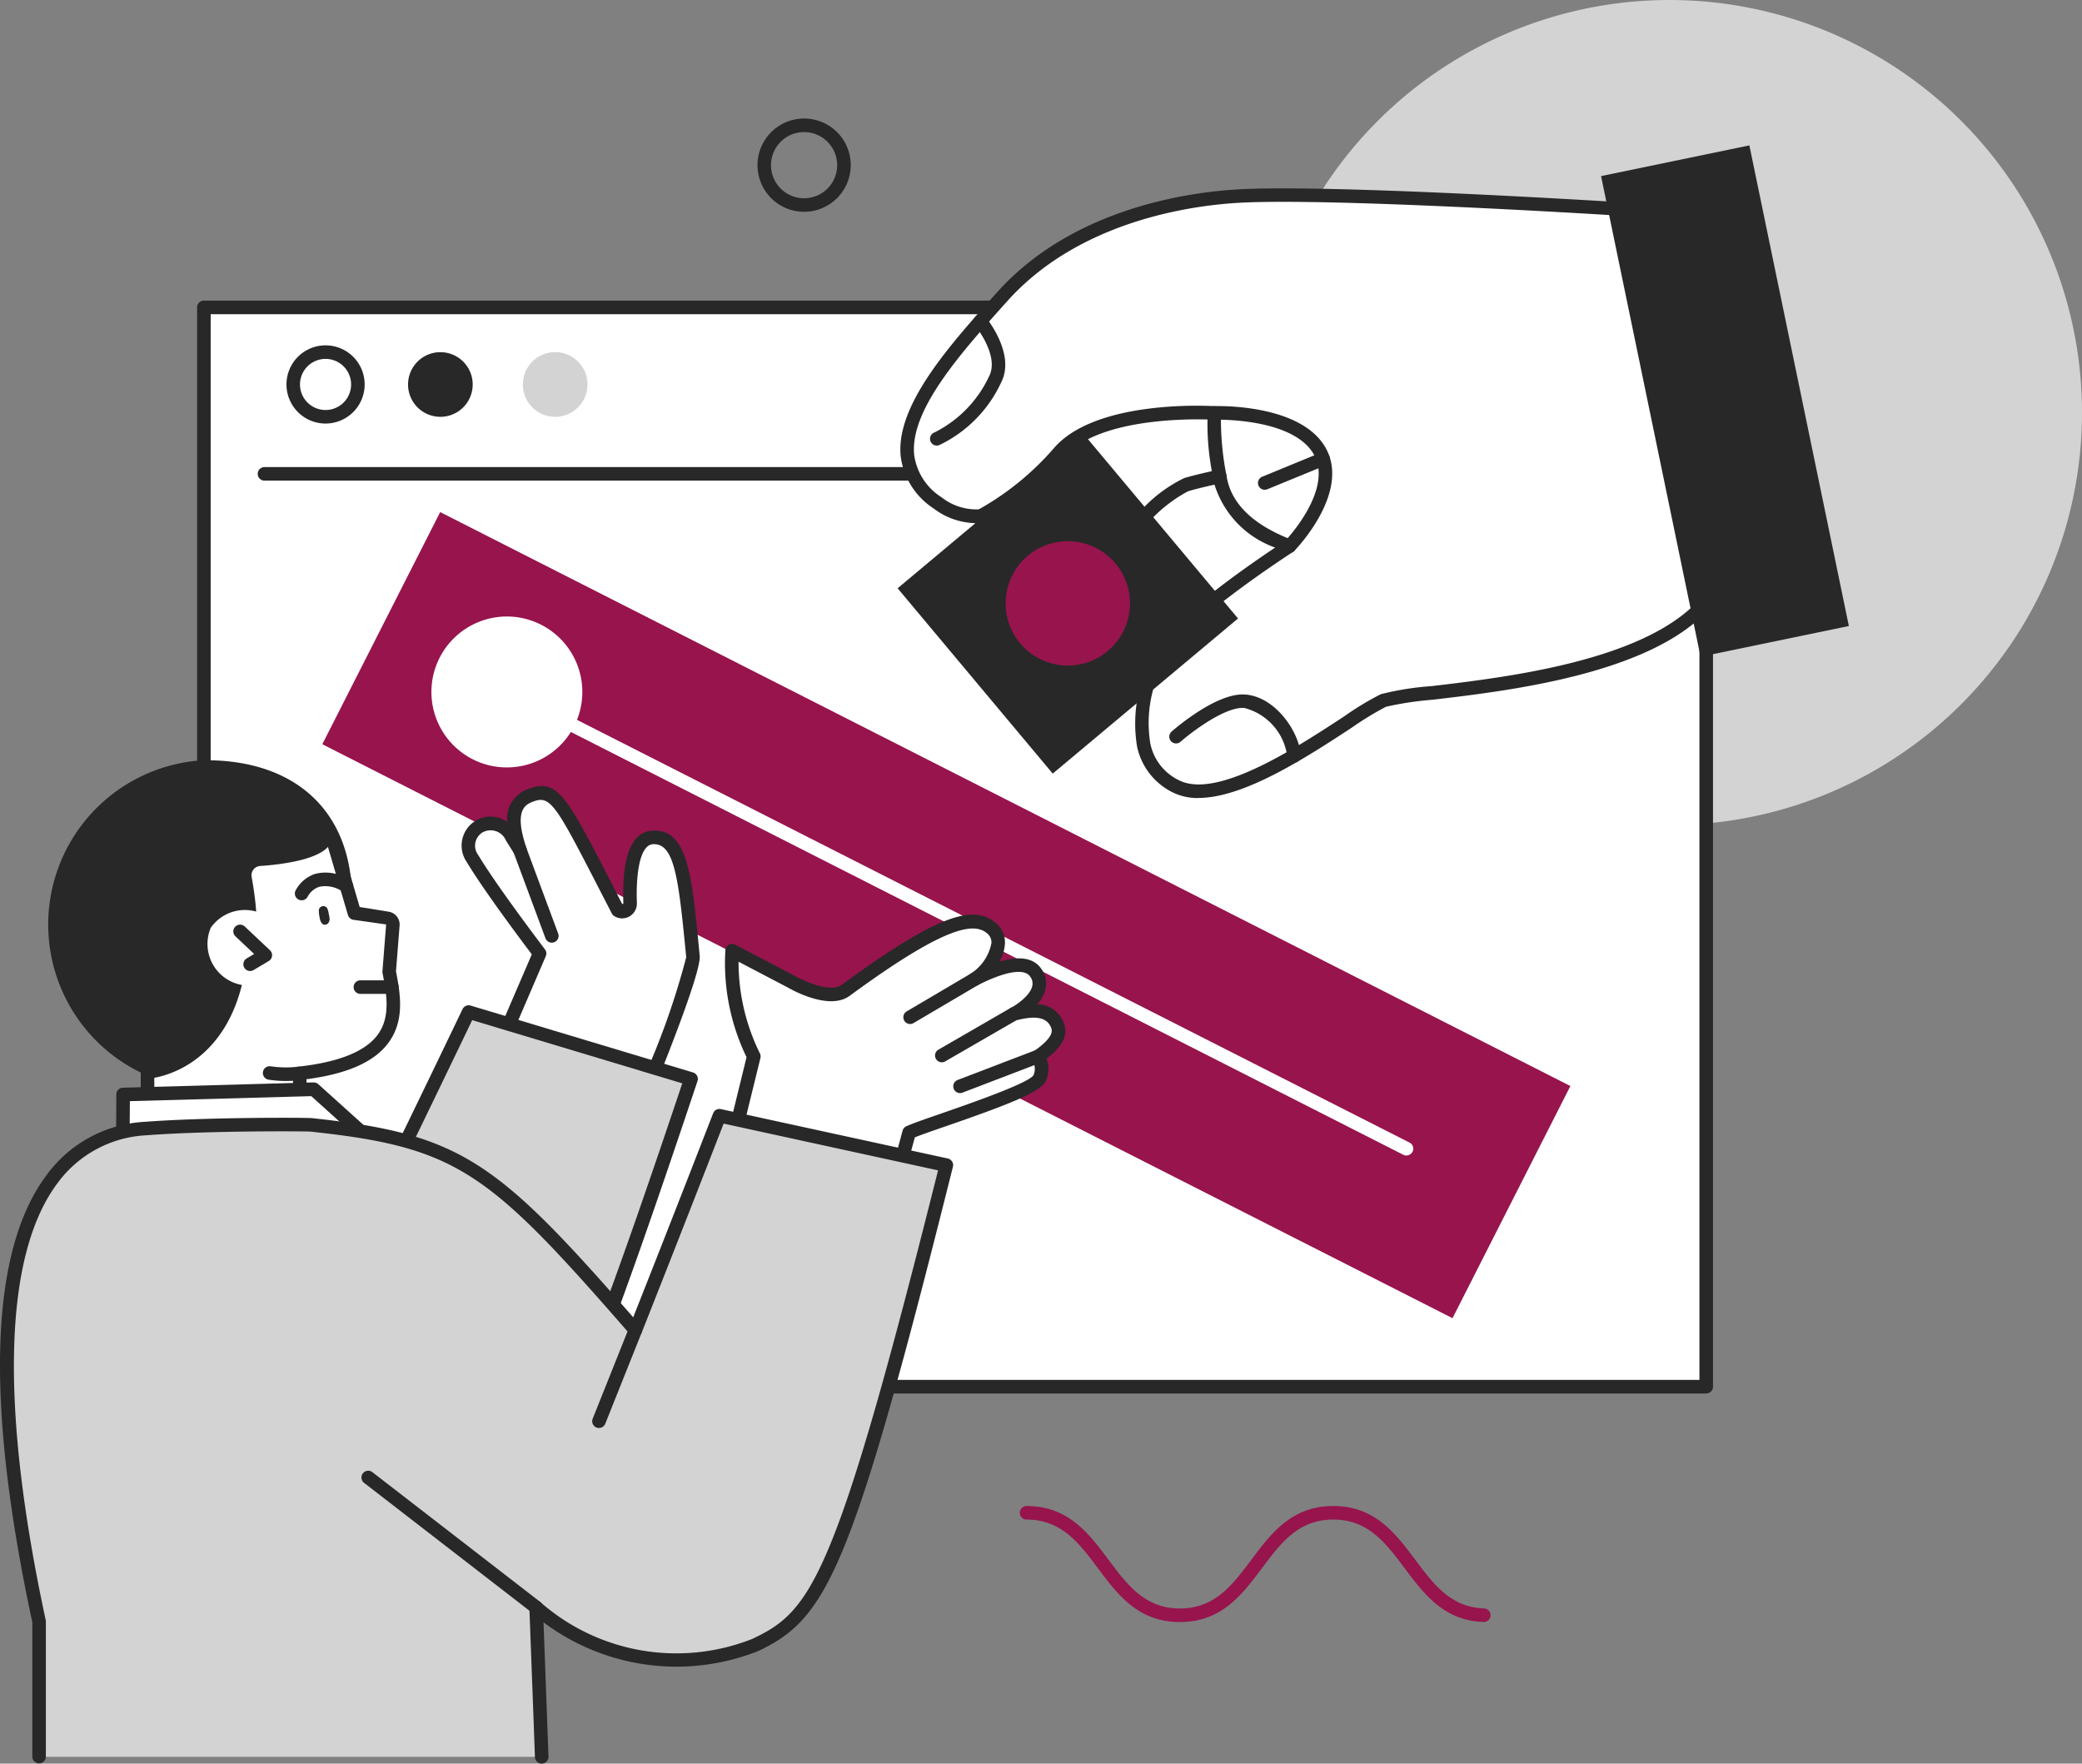 <svg id="Group_5019" data-name="Group 5019" xmlns="http://www.w3.org/2000/svg" xmlns:xlink="http://www.w3.org/1999/xlink" width="118.063" height="100" viewBox="0 0 118.063 100">
  <rect x="0" y="0" width="118.063" height="100" fill="#808080" stroke="none"/>
  <defs>
    <clipPath id="clip-path">
      <rect id="Rectangle_112" data-name="Rectangle 112" width="118.063" height="100" fill="none"/>
    </clipPath>
  </defs>
  <g id="Group_5018" data-name="Group 5018" clip-path="url(#clip-path)">
    <path id="Path_5294" data-name="Path 5294" d="M195.165,23.391A23.392,23.392,0,1,1,171.773,0a23.392,23.392,0,0,1,23.392,23.392" transform="translate(-77.102 0.001)" fill="#d3d3d3"/>
    <rect id="Rectangle_108" data-name="Rectangle 108" width="85.191" height="61.196" transform="translate(11.563 17.432)" fill="#fff"/>
    <path id="Path_5295" data-name="Path 5295" d="M108.844,97.454H23.653a.385.385,0,0,1-.385-.384v-61.2a.385.385,0,0,1,.385-.384h85.191a.385.385,0,0,1,.385.384v61.2a.385.385,0,0,1-.385.384m-84.807-.769H108.46V36.258H24.038Z" transform="translate(-12.091 -18.441)" fill="#282828"/>
    <path id="Path_5296" data-name="Path 5296" d="M36.035,45.2a2.217,2.217,0,1,1,2.217-2.217A2.219,2.219,0,0,1,36.035,45.2m0-3.666a1.449,1.449,0,1,0,1.448,1.449,1.45,1.45,0,0,0-1.448-1.449" transform="translate(-17.573 -21.184)" fill="#282828"/>
    <path id="Path_5297" data-name="Path 5297" d="M48.169,43.4A1.833,1.833,0,1,0,50,41.569,1.833,1.833,0,0,0,48.169,43.4" transform="translate(-25.03 -21.6)" fill="#282828"/>
    <path id="Path_5298" data-name="Path 5298" d="M61.72,43.4a1.833,1.833,0,1,0,1.833-1.833A1.833,1.833,0,0,0,61.72,43.4" transform="translate(-32.071 -21.6)" fill="#d3d3d3"/>
    <path id="Path_5299" data-name="Path 5299" d="M99.956,55.9H30.807a.384.384,0,1,1,0-.769H99.956a.384.384,0,1,1,0,.769" transform="translate(-15.808 -28.647)" fill="#282828"/>
    <rect id="Rectangle_109" data-name="Rectangle 109" width="14.763" height="71.879" transform="translate(18.277 42.2) rotate(-63.079)" fill="#97144d"/>
    <path id="Path_5300" data-name="Path 5300" d="M59.019,78.985a4.279,4.279,0,1,1-1.878-5.753,4.279,4.279,0,0,1,1.878,5.753" transform="translate(-26.461 -37.811)" fill="#fff"/>
    <path id="Path_5301" data-name="Path 5301" d="M110.431,107.55a.383.383,0,0,1-.174-.042L59.243,81.6a.384.384,0,1,1,.348-.686l51.014,25.9a.384.384,0,0,1-.174.727" transform="translate(-30.674 -42.026)" fill="#fff"/>
    <path id="Path_5302" data-name="Path 5302" d="M68.021,102.89c-.437-4.494-.639-6.828-2.274-6.758-1.253.053-1.34,2.405-1.289,3.734a.453.453,0,0,1-.7.4c-3.133-6.059-3.495-7.079-4.947-6.518-.944.365-1.246,1.22-.592,3.121,0,0-.321-.526-.476-.777a1.277,1.277,0,1,0-2.217,1.242c1.1,1.837,3.8,5.375,3.8,5.375l-2.022,4.7,8.317,2.444s2.478-6.131,2.4-6.958" transform="translate(-28.734 -48.643)" fill="#fff"/>
    <path id="Path_5303" data-name="Path 5303" d="M65.205,109.8a.389.389,0,0,1-.109-.016l-8.318-2.444a.388.388,0,0,1-.239-.206.382.382,0,0,1,0-.315l1.933-4.491c-.567-.749-2.717-3.612-3.688-5.231a1.646,1.646,0,0,1,.5-2.344,1.627,1.627,0,0,1,1.792.067,1.775,1.775,0,0,1,1.188-1.865c1.655-.639,2.174.38,4.685,5.26l.653,1.269.062-.036c-.1-2.654.47-4.084,1.657-4.134,1.987-.084,2.216,2.4,2.654,6.913l.018.193c.083.855-1.834,5.68-2.424,7.139a.384.384,0,0,1-.356.241m-7.793-3.075,7.566,2.223a43.355,43.355,0,0,0,2.242-6.454l-.019-.192c-.417-4.294-.653-6.22-1.81-6.22h-.046c-.773.033-.983,1.745-.922,3.336a.838.838,0,0,1-1.291.737.382.382,0,0,1-.133-.147l-.743-1.442c-2.448-4.759-2.75-5.272-3.724-4.895-.393.152-1.125.434-.367,2.637a.385.385,0,0,1-.692.326L57,95.864a.941.941,0,0,0-1.323-.449.882.882,0,0,0-.237,1.292c1.079,1.8,3.75,5.3,3.777,5.339a.383.383,0,0,1,.048.385Z" transform="translate(-28.315 -48.215)" fill="#282828"/>
    <path id="Path_5304" data-name="Path 5304" d="M62.77,105.2a.385.385,0,0,1-.36-.25l-1.8-4.847a.385.385,0,0,1,.721-.268l1.8,4.847a.385.385,0,0,1-.36.518" transform="translate(-31.479 -51.748)" fill="#282828"/>
    <path id="Path_5305" data-name="Path 5305" d="M49.159,119.454c-3.235,6.743-5.691,11.752-5.691,11.752l5.4,18.325c3.711-1.423,5.243-3.376,12.9-26.284Z" transform="translate(-22.587 -62.071)" fill="#d3d3d3"/>
    <path id="Path_5306" data-name="Path 5306" d="M48.455,149.5a.383.383,0,0,1-.368-.276l-5.4-18.324a.385.385,0,0,1,.024-.278c.024-.05,2.493-5.085,5.69-11.749a.386.386,0,0,1,.457-.2l12.612,3.793a.385.385,0,0,1,.254.49c-7.528,22.522-9.1,24.977-13.127,26.521a.387.387,0,0,1-.138.025m-4.992-18.674L48.7,148.6c3.172-1.313,4.811-3.558,12.16-25.517L48.947,119.5c-2.84,5.918-5.079,10.494-5.484,11.324" transform="translate(-22.171 -61.655)" fill="#282828"/>
    <path id="Path_5307" data-name="Path 5307" d="M106.516,142.993a.706.706,0,1,0,.773-.633.707.707,0,0,0-.773.633" transform="translate(-55.346 -73.972)" fill="#fcffff"/>
    <path id="Path_5308" data-name="Path 5308" d="M31.93,126.615a10.974,10.974,0,0,1-1.555-.125.384.384,0,1,1,.122-.759,8.634,8.634,0,0,0,2.036.08.384.384,0,1,1,.1.762,5.372,5.372,0,0,1-.708.042" transform="translate(-15.616 -65.33)" fill="#282828"/>
    <path id="Path_5309" data-name="Path 5309" d="M92.06,19.278a2.644,2.644,0,1,1,2.645-2.644,2.648,2.648,0,0,1-2.645,2.644m0-4.52a1.876,1.876,0,1,0,1.875,1.876,1.878,1.878,0,0,0-1.875-1.876" transform="translate(-46.462 -7.269)" fill="#282828"/>
    <path id="Path_5310" data-name="Path 5310" d="M129.462,184.347c-2.366,0-3.53-1.555-4.655-3.059-1.059-1.415-2.059-2.751-4.041-2.751a.384.384,0,1,1,0-.769c2.367,0,3.531,1.555,4.656,3.059,1.058,1.415,2.059,2.751,4.04,2.751s2.982-1.336,4.041-2.751c1.126-1.5,2.289-3.059,4.656-3.059s3.531,1.555,4.656,3.059c1.033,1.38,2.009,2.684,3.891,2.748a.384.384,0,0,1-.026.768c-2.251-.077-3.384-1.591-4.48-3.056-1.059-1.415-2.059-2.751-4.041-2.751s-2.981,1.336-4.04,2.751c-1.126,1.5-2.29,3.059-4.656,3.059" transform="translate(-62.553 -92.373)" fill="#97144d"/>
    <path id="Path_5311" data-name="Path 5311" d="M104.535,114.541c-.536-1.114-2.081-.615-2.414-.55,0,0,2.1-1.1,1.216-2.346-.57-.8-2.076-.322-3.491.4,1.229-.9,1.82-2.233.974-2.924s-2.307-.827-8.254,3.54c-.985.723-3.072-.487-3.072-.487l-3.364-1.761a11.933,11.933,0,0,0,1.228,5.992l-1.5,6.141,8.915,3.335,1.4-5.165c.967-.461,6.967-2.248,7.392-3.063a1.3,1.3,0,0,0-.083-1.24c1.228-.867,1.288-1.395,1.058-1.873" transform="translate(-44.612 -56.511)" fill="#fff"/>
    <path id="Path_5312" data-name="Path 5312" d="M94.354,125.846a.38.38,0,0,1-.135-.024L85.3,122.486a.384.384,0,0,1-.24-.451l1.469-6a12.232,12.232,0,0,1-1.2-6.076.384.384,0,0,1,.561-.3l3.364,1.761c.5.289,2.031.984,2.666.518,5.741-4.216,7.547-4.488,8.724-3.528a1.421,1.421,0,0,1,.538,1.175,2.266,2.266,0,0,1-.315,1.033c1.144-.341,1.939-.211,2.365.391a1.422,1.422,0,0,1,.247,1.18,2.031,2.031,0,0,1-.467.846,1.634,1.634,0,0,1,1.451.926c.353.735.077,1.392-.925,2.163a1.606,1.606,0,0,1-.056,1.294c-.312.6-2.067,1.293-5.64,2.53-.752.26-1.418.491-1.77.634l-1.35,4.987a.384.384,0,0,1-.371.284m-8.461-3.96,8.2,3.068,1.288-4.758a.385.385,0,0,1,.205-.246c.312-.148,1.06-.407,2.007-.735,1.59-.551,4.9-1.7,5.213-2.164a.927.927,0,0,0-.079-.866.385.385,0,0,1,.112-.506c1.2-.844,1.026-1.2.933-1.392-.309-.645-1.152-.538-1.851-.372l-.144.032a.384.384,0,0,1-.253-.717c.292-.155,1.078-.677,1.209-1.228a.651.651,0,0,0-.127-.555c-.335-.472-1.429-.283-3,.52a.384.384,0,0,1-.4-.652,2.653,2.653,0,0,0,1.213-1.757.661.661,0,0,0-.256-.56c-.692-.563-2.157-.58-7.783,3.552-1.155.849-3.256-.327-3.492-.464l-2.809-1.47a11.69,11.69,0,0,0,1.208,5.193.387.387,0,0,1,.032.267Z" transform="translate(-44.195 -56.091)" fill="#282828"/>
    <path id="Path_5313" data-name="Path 5313" d="M110.764,121.994a.384.384,0,0,1-.192-.717l4.1-2.369a.384.384,0,0,1,.384.666l-4.1,2.369a.387.387,0,0,1-.192.051" transform="translate(-57.356 -61.76)" fill="#282828"/>
    <path id="Path_5314" data-name="Path 5314" d="M107.028,117.651a.385.385,0,0,1-.2-.716l3.745-2.207a.385.385,0,0,1,.391.662l-3.746,2.207a.384.384,0,0,1-.2.053" transform="translate(-55.414 -59.587)" fill="#282828"/>
    <path id="Path_5315" data-name="Path 5315" d="M112.909,126.361a.385.385,0,0,1-.137-.744l4.426-1.693a.384.384,0,1,1,.274.718l-4.425,1.694a.382.382,0,0,1-.137.025" transform="translate(-58.47 -64.38)" fill="#282828"/>
    <path id="Path_5316" data-name="Path 5316" d="M22.919,97.438c.1,5.148-3.236,10.856-8.154,10.947a9.333,9.333,0,0,1-.345-18.643c4.918-.091,8.4,2.547,8.5,7.7" transform="translate(-2.955 -46.631)" fill="#282828"/>
    <path id="Path_5317" data-name="Path 5317" d="M17.425,116.683l-.015-4.2c-.005.021,4.515-.224,5.531-6.154,0,0,1.192-.807.376-5.283a.525.525,0,0,1,.481-.619c1.264-.086,4.1-.416,4.075-1.656l1.273,4.323,1.892.306a.346.346,0,0,1,.289.368l-.209,2.656c.407,2.112,1,5.09-5.1,5.761l.311,4.68Z" transform="translate(-9.047 -51.323)" fill="#fff"/>
    <path id="Path_5318" data-name="Path 5318" d="M35.22,116.834a.383.383,0,0,1-.382-.359l-.311-4.679a.384.384,0,0,1,.342-.408c2.277-.251,3.786-.858,4.484-1.8.758-1.027.506-2.333.284-3.486a.492.492,0,0,1-.009-.119l.209-2.656-1.859-.265a.384.384,0,0,1-.307-.271L36.4,98.464a.384.384,0,0,1,.737-.217l1.2,4.091,1.653.267a.735.735,0,0,1,.611.778l-.205,2.6c.24,1.249.517,2.771-.427,4.052-.8,1.086-2.326,1.764-4.654,2.069l.286,4.316a.383.383,0,0,1-.357.409H35.22" transform="translate(-17.941 -50.908)" fill="#282828"/>
    <path id="Path_5319" data-name="Path 5319" d="M17.009,130.915a.385.385,0,0,1-.385-.383l-.015-4.727a.385.385,0,0,1,.383-.385.372.372,0,0,1,.386.383l.015,4.727a.385.385,0,0,1-.383.386Z" transform="translate(-8.63 -65.17)" fill="#282828"/>
    <path id="Path_5320" data-name="Path 5320" d="M35.191,104.557a.383.383,0,0,1-.347-.546,1.951,1.951,0,0,1,1.112-.951,2.427,2.427,0,0,1,1.962.352.384.384,0,1,1-.386.665,1.719,1.719,0,0,0-1.338-.286,1.172,1.172,0,0,0-.655.55.386.386,0,0,1-.347.216" transform="translate(-18.087 -53.509)" fill="#282828"/>
    <path id="Path_5321" data-name="Path 5321" d="M37.689,107.635a2.142,2.142,0,0,1-.053-.376.335.335,0,0,1,.026-.168.264.264,0,0,1,.442-.028,1.128,1.128,0,0,1,.092.317c.027.168.1.328,0,.5a.255.255,0,0,1-.167.127c-.171.034-.267-.115-.307-.234-.014-.043-.027-.089-.038-.136" transform="translate(-19.556 -55.577)" fill="#282828"/>
    <path id="Path_5322" data-name="Path 5322" d="M28.731,110.666a2.362,2.362,0,0,1-4.111-2.273,2.362,2.362,0,0,1,4.111,2.273" transform="translate(-12.668 -55.787)" fill="#fff"/>
    <path id="Path_5323" data-name="Path 5323" d="M28.507,111.773a.384.384,0,0,1-.2-.715l.422-.251-1.059-1a.384.384,0,0,1,.527-.559l1.43,1.348a.385.385,0,0,1-.068.611l-.861.511a.383.383,0,0,1-.2.054" transform="translate(-14.318 -56.714)" fill="#282828"/>
    <path id="Path_5324" data-name="Path 5324" d="M43.915,116.484H42.128a.384.384,0,1,1,0-.769h1.787a.384.384,0,1,1,0,.769" transform="translate(-21.691 -60.128)" fill="#282828"/>
    <path id="Path_5325" data-name="Path 5325" d="M148.107,23.859s-16.623-1.065-22.157-.771c-3.65.195-9.572,1.36-13.468,5.694s-7.729,8.746-3.678,11.71a3.578,3.578,0,0,0,2.429.751,3.833,3.833,0,0,0,1.682,2.473c4.051,2.963,7.946-3.655,9.987-4.26.49-.146,1.165-.3,1.906-.463.21,1.417,1.214,2.9,3.952,3.95,0,0-5.154,3.322-6.809,5.415s-2.716,6.773.443,8.239,10.158-4.281,11.687-4.9,14.132-.712,18.311-5.59Z" transform="translate(-55.638 -11.97)" fill="#fff"/>
    <path id="Path_5326" data-name="Path 5326" d="M123.183,56.807a3.212,3.212,0,0,1-1.366-.276,3.759,3.759,0,0,1-2.114-2.641,8.074,8.074,0,0,1,1.53-6.185c1.35-1.708,4.87-4.147,6.3-5.1a5.532,5.532,0,0,1-3.439-3.568c-.626.138-1.127.264-1.495.373a8.1,8.1,0,0,0-2.188,1.7c-2.138,2-5.068,4.743-8.135,2.5a4.372,4.372,0,0,1-1.765-2.391,4.041,4.041,0,0,1-2.347-.833,4.167,4.167,0,0,1-1.865-2.945c-.3-2.9,2.772-6.316,5.485-9.332,4.338-4.824,11.049-5.678,13.733-5.82,5.5-.292,22.035.76,22.2.771a.384.384,0,0,1,.353.311l4.285,22.247a.387.387,0,0,1-.085.323c-3.272,3.818-11.424,4.776-15.8,5.291a18.268,18.268,0,0,0-2.655.4,17.54,17.54,0,0,0-1.931,1.179c-2.507,1.642-6.09,3.99-8.7,3.99m1.209-18.613a.384.384,0,0,1,.38.328c.232,1.567,1.48,2.794,3.709,3.648a.384.384,0,0,1,.071.682c-.051.033-5.12,3.311-6.716,5.33a7.229,7.229,0,0,0-1.385,5.531,2.976,2.976,0,0,0,1.689,2.121c2.186,1.013,6.648-1.911,9.317-3.66a16.634,16.634,0,0,1,2.064-1.249,16.028,16.028,0,0,1,2.854-.455c4.22-.5,12.029-1.414,15.188-4.891l-4.193-21.77c-2.262-.141-16.773-1.02-21.816-.752-2.589.137-9.057.956-13.2,5.567-2.6,2.9-5.557,6.181-5.291,8.739a3.394,3.394,0,0,0,1.555,2.4,3.2,3.2,0,0,0,2.175.677.386.386,0,0,1,.406.32,3.457,3.457,0,0,0,1.53,2.227c2.556,1.871,5.107-.519,7.157-2.438a8.056,8.056,0,0,1,2.493-1.881c.459-.136,1.11-.294,1.935-.47a.379.379,0,0,1,.08-.009" transform="translate(-55.223 -11.556)" fill="#282828"/>
    <path id="Path_5327" data-name="Path 5327" d="M115.313,54.541a.384.384,0,0,1-.167-.731,15.908,15.908,0,0,0,4.378-3.563c2.42-2.721,8.8-2.349,9.074-2.331a.385.385,0,0,1,.36.389,16.222,16.222,0,0,0,.3,3.489.384.384,0,0,1-.734.228,14.536,14.536,0,0,1-.332-3.352c-1.375-.037-6.224-.01-8.091,2.089a16.314,16.314,0,0,1-4.62,3.745.379.379,0,0,1-.165.038" transform="translate(-59.719 -24.884)" fill="#282828"/>
    <path id="Path_5328" data-name="Path 5328" d="M147.186,56.266a.384.384,0,0,1-.275-.652c.028-.029,2.819-2.942,1.643-4.961-1.209-2.076-5.577-1.947-5.621-1.946a.381.381,0,0,1-.4-.37.385.385,0,0,1,.371-.4c.193-.007,4.872-.143,6.31,2.326,1.47,2.522-1.623,5.748-1.756,5.884a.383.383,0,0,1-.275.116" transform="translate(-74.064 -24.908)" fill="#282828"/>
    <path id="Path_5329" data-name="Path 5329" d="M148.886,55.507a.384.384,0,0,1-.146-.74l3.312-1.361a.384.384,0,0,1,.292.711l-3.312,1.361a.391.391,0,0,1-.146.029" transform="translate(-77.165 -27.736)" fill="#282828"/>
    <rect id="Rectangle_110" data-name="Rectangle 110" width="13.703" height="13.703" transform="translate(50.901 33.357) rotate(-39.93)" fill="#282828"/>
    <path id="Path_5330" data-name="Path 5330" d="M124.5,70.111a3.526,3.526,0,1,1,.441-4.967,3.526,3.526,0,0,1-.441,4.967" transform="translate(-61.685 -33.194)" fill="#97144d"/>
    <rect id="Rectangle_111" data-name="Rectangle 111" width="8.588" height="27.83" transform="translate(90.791 9.985) rotate(-11.696)" fill="#282828"/>
    <path id="Path_5331" data-name="Path 5331" d="M14.5,131.872l.017-3.013,10.813-.3,4.225,3.813Z" transform="translate(-7.532 -66.803)" fill="#fff"/>
    <path id="Path_5332" data-name="Path 5332" d="M29.135,132.342l-15.068-.5a.384.384,0,0,1-.371-.386l.017-3.012a.385.385,0,0,1,.374-.382l10.812-.3a.416.416,0,0,1,.268.1l4.226,3.812a.384.384,0,0,1-.257.67m-14.669-1.257,13.63.454-3.33-3-10.286.284Z" transform="translate(-7.117 -66.387)" fill="#282828"/>
    <path id="Path_5333" data-name="Path 5333" d="M41.221,131.687c-2.7,6.972-4.765,12.157-4.765,12.157-8.178-9.391-10.022-10.747-18.395-11.64-.232-.025-5.829-.059-9.377.209-6.625.5-10.3,8.175-6.043,27.952v7.678h28.5s-.3-8.084-.315-8.475A12.132,12.132,0,0,0,43.259,161.7c3.59-1.706,4.967-3.771,10.829-27.2Z" transform="translate(-0.424 -68.427)" fill="#d3d3d3"/>
    <path id="Path_5334" data-name="Path 5334" d="M30.718,168.011a.384.384,0,0,1-.384-.37c0-.081-.3-8.086-.316-8.47a.385.385,0,0,1,.642-.3,11.693,11.693,0,0,0,12.008,2.066c3.327-1.581,4.671-3.207,10.526-26.564l-12.159-2.651c-2.616,6.741-4.627,11.8-4.647,11.853a.385.385,0,0,1-.648.11c-8.039-9.23-9.747-10.615-18.145-11.51-.259-.02-5.727-.061-9.307.21a6.651,6.651,0,0,0-5.037,2.727c-3.042,4.071-3.269,12.633-.659,24.762a.381.381,0,0,1,.009.081v7.678a.385.385,0,0,1-.769,0v-7.637c-2.687-12.508-2.417-21.033.8-25.344a7.391,7.391,0,0,1,5.6-3.033c3.509-.265,9.151-.239,9.445-.208,8.475.9,10.484,2.424,18.23,11.294.613-1.548,2.377-6.012,4.532-11.568a.384.384,0,0,1,.441-.237L53.746,133.7a.385.385,0,0,1,.291.469C48.273,157.207,46.893,159.776,43,161.627A12.565,12.565,0,0,1,30.821,160c.081,2.122.271,7.34.281,7.609a.384.384,0,0,1-.37.4h-.014" transform="translate(0 -68.011)" fill="#282828"/>
    <path id="Path_5335" data-name="Path 5335" d="M70.292,162.132a.384.384,0,0,1-.357-.527L72,156.435a.384.384,0,1,1,.713.285l-2.064,5.169a.384.384,0,0,1-.357.242" transform="translate(-36.326 -81.161)" fill="#282828"/>
    <path id="Path_5336" data-name="Path 5336" d="M52.574,181.731a.384.384,0,0,1-.235-.08l-9.522-7.362a.384.384,0,0,1,.47-.608l9.522,7.362a.384.384,0,0,1-.234.688" transform="translate(-22.171 -90.207)" fill="#282828"/>
    <path id="Path_5337" data-name="Path 5337" d="M32.345,126.689a6.375,6.375,0,0,1-1-.075.384.384,0,0,1,.132-.757,5.814,5.814,0,0,0,1.565.019.385.385,0,0,1,.1.762,5.981,5.981,0,0,1-.8.051" transform="translate(-16.12 -65.395)" fill="#282828"/>
    <path id="Path_5338" data-name="Path 5338" d="M110.175,44.553a.384.384,0,0,1-.136-.744,6.735,6.735,0,0,0,3.1-3.187c.6-1.157-.779-2.858-.794-2.875a.384.384,0,0,1,.593-.489c.071.085,1.714,2.109.883,3.716a7.347,7.347,0,0,1-3.513,3.554.391.391,0,0,1-.135.025" transform="translate(-57.05 -19.288)" fill="#282828"/>
    <path id="Path_5339" data-name="Path 5339" d="M145.1,85.836a.384.384,0,0,1-.384-.367,3.271,3.271,0,0,0-2.431-2.736c-1.076-.088-2.978,1.354-3.619,1.916a.384.384,0,1,1-.507-.578c.261-.229,2.6-2.23,4.187-2.1,1.735.139,3.078,2.167,3.137,3.467a.384.384,0,0,1-.366.4H145.1" transform="translate(-71.722 -42.589)" fill="#282828"/>
  </g>
</svg>
